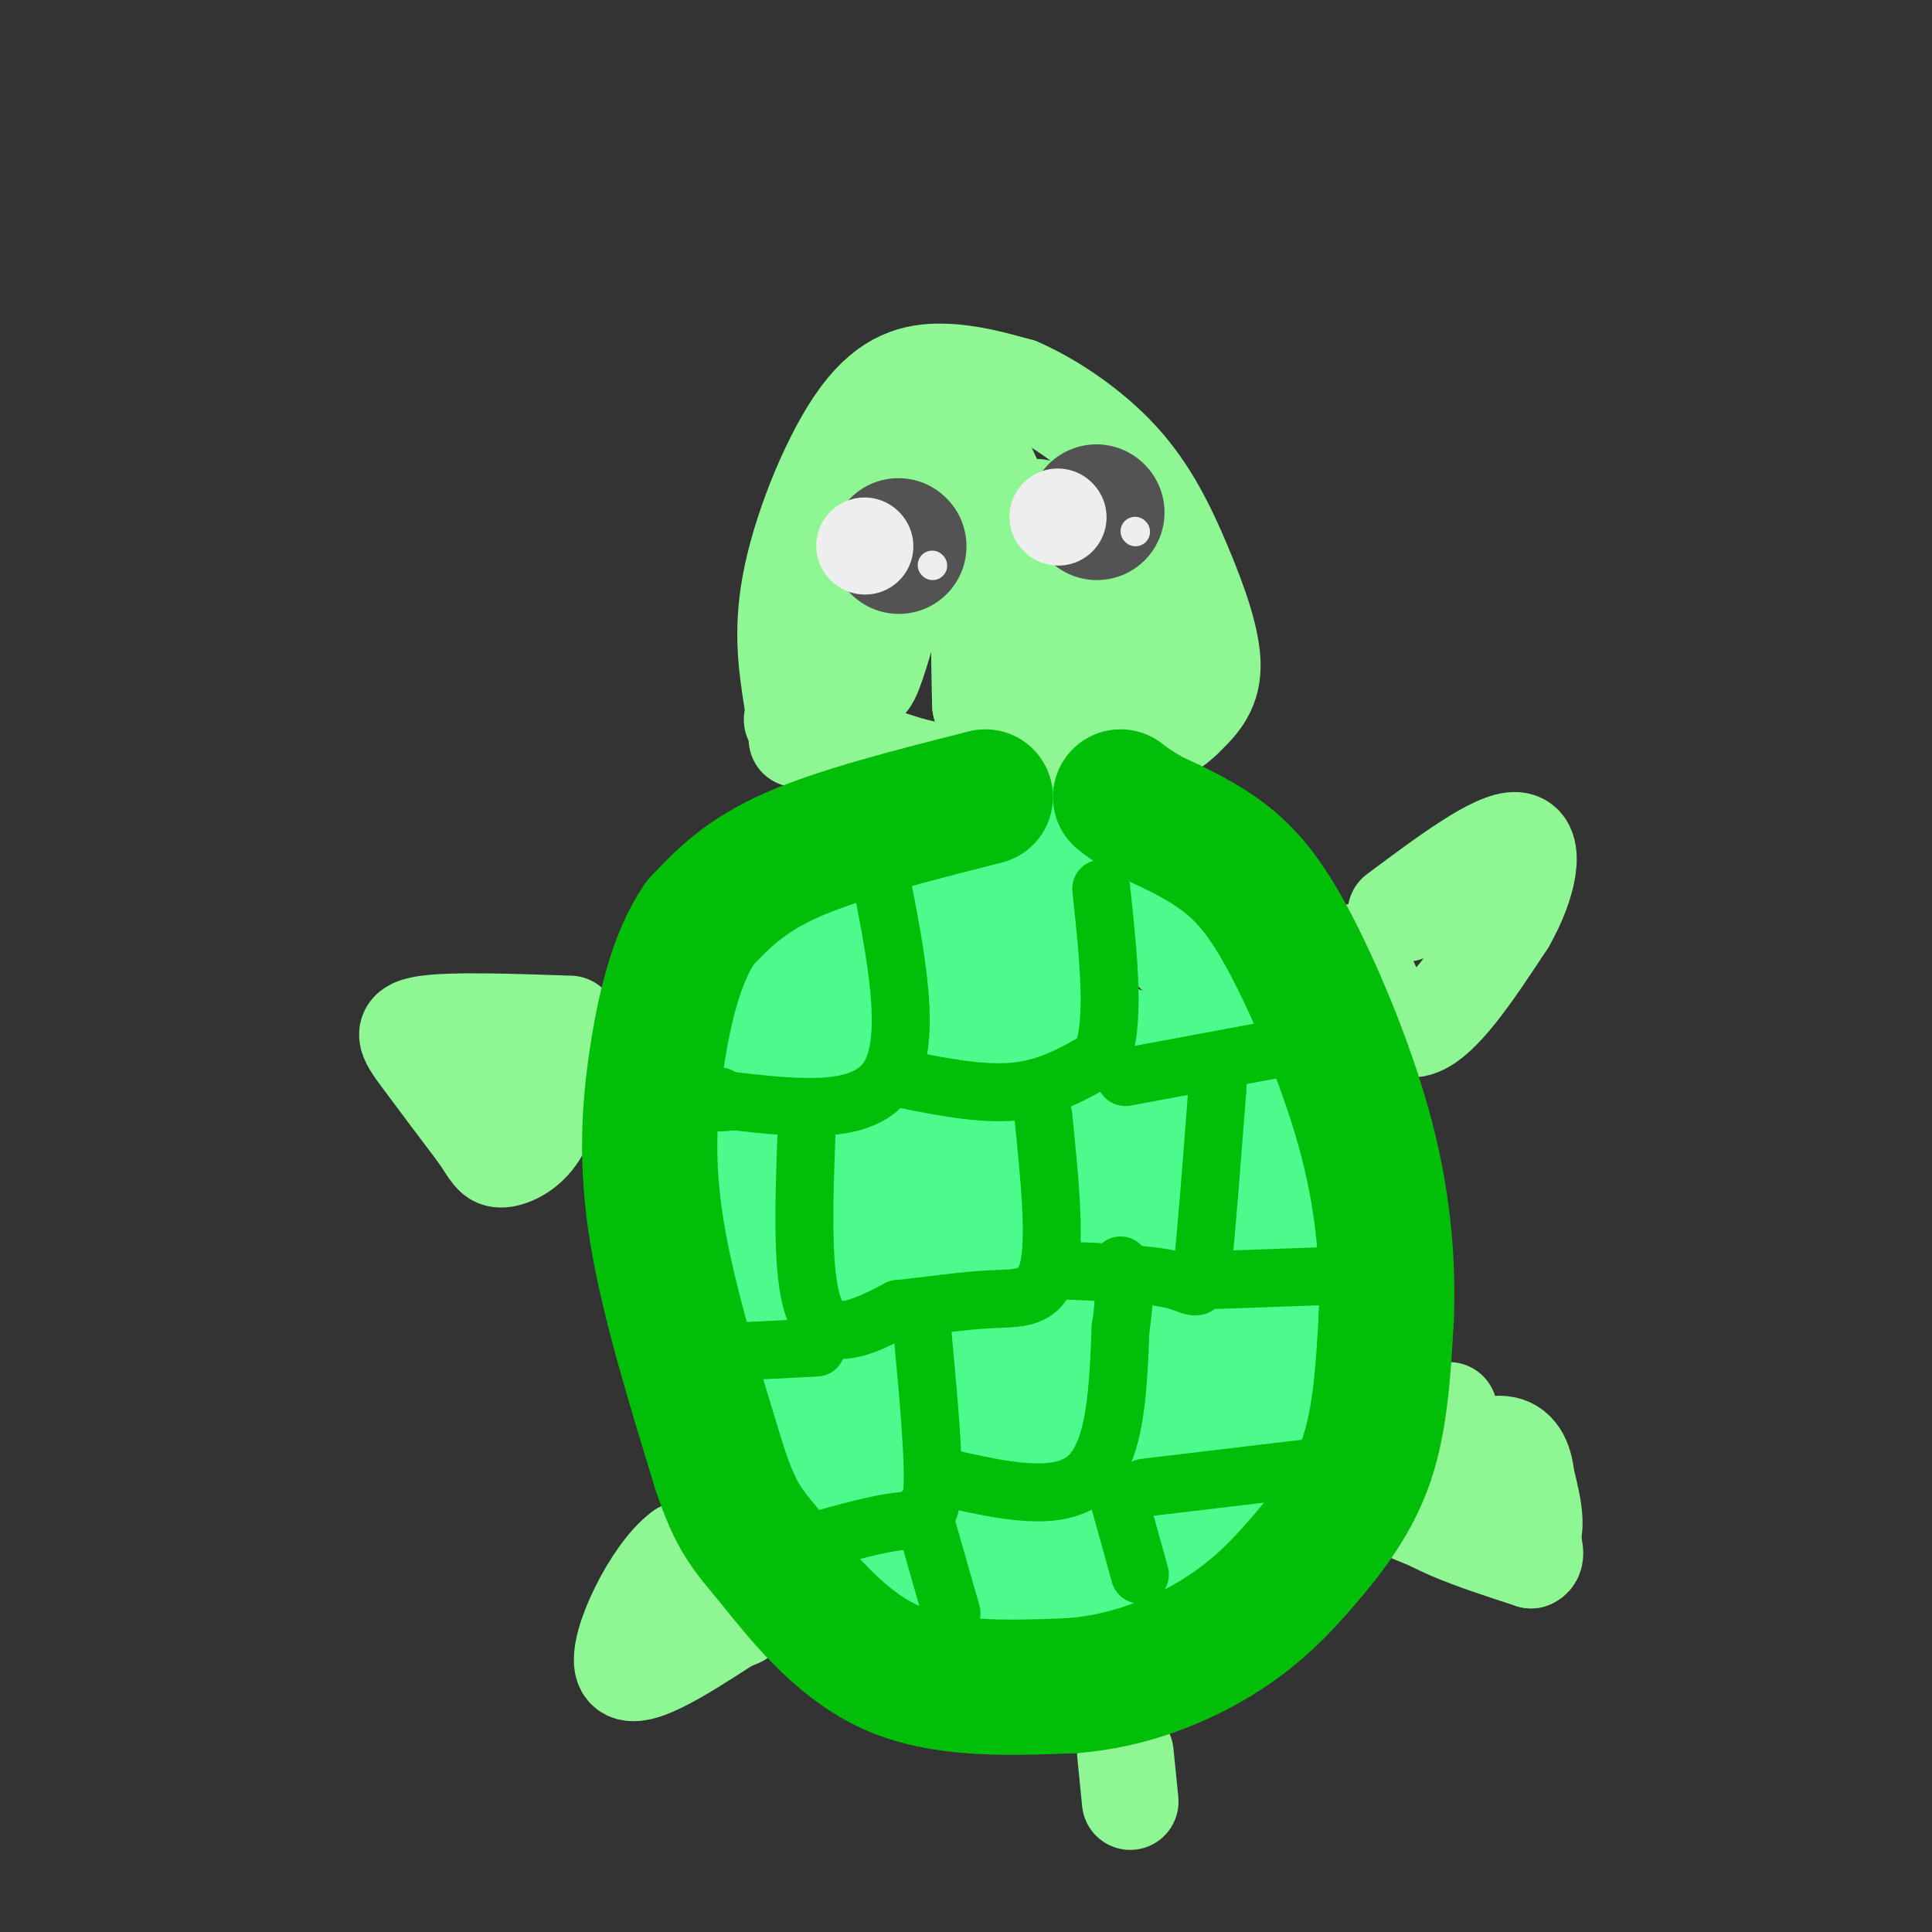 <svg viewBox='0 0 400 400' version='1.1' xmlns='http://www.w3.org/2000/svg' xmlns:xlink='http://www.w3.org/1999/xlink'><rect x="0" y="0" width="400" height="400" fill="#333333" stroke="none"/><g fill='none' stroke='rgb(142,246,147)' stroke-width='20' stroke-linecap='round' stroke-linejoin='round'><path d='M165,153c7.444,-22.956 14.889,-45.911 18,-56c3.111,-10.089 1.889,-7.311 4,-8c2.111,-0.689 7.556,-4.844 13,-9'/><path d='M164,145c-1.173,-7.542 -2.345,-15.083 0,-26c2.345,-10.917 8.208,-25.208 14,-33c5.792,-7.792 11.512,-9.083 17,-9c5.488,0.083 10.744,1.542 16,3'/><path d='M211,80c6.558,2.828 14.954,8.397 21,15c6.046,6.603 9.743,14.239 13,22c3.257,7.761 6.073,15.646 6,21c-0.073,5.354 -3.037,8.177 -6,11'/><path d='M245,149c-3.100,3.041 -7.852,5.145 -15,7c-7.148,1.855 -16.694,3.461 -24,4c-7.306,0.539 -12.373,0.011 -19,-2c-6.627,-2.011 -14.813,-5.506 -23,-9'/><path d='M197,91c-4.731,4.548 -9.463,9.096 -12,11c-2.537,1.904 -2.880,1.165 -4,11c-1.120,9.835 -3.017,30.244 -1,28c2.017,-2.244 7.946,-27.140 11,-37c3.054,-9.860 3.231,-4.684 4,-3c0.769,1.684 2.130,-0.123 4,2c1.870,2.123 4.249,8.178 5,16c0.751,7.822 -0.124,17.411 -1,27'/><path d='M203,146c-0.255,-5.877 -0.393,-34.068 -1,-47c-0.607,-12.932 -1.685,-10.603 4,1c5.685,11.603 18.132,32.481 20,34c1.868,1.519 -6.843,-16.322 -10,-24c-3.157,-7.678 -0.759,-5.194 3,-1c3.759,4.194 8.880,10.097 14,16'/><path d='M233,125c0.124,-3.700 -6.565,-20.951 -7,-21c-0.435,-0.049 5.383,17.102 8,19c2.617,1.898 2.033,-11.458 2,-15c-0.033,-3.542 0.483,2.729 1,9'/><path d='M232,137c0.000,0.000 -28.000,8.000 -28,8'/><path d='M118,212c-12.289,-0.422 -24.578,-0.844 -30,0c-5.422,0.844 -3.978,2.956 -1,7c2.978,4.044 7.489,10.022 12,16'/><path d='M99,235c2.555,3.758 2.943,5.152 5,5c2.057,-0.152 5.785,-1.848 8,-6c2.215,-4.152 2.919,-10.758 2,-14c-0.919,-3.242 -3.459,-3.121 -6,-3'/><path d='M108,217c-1.000,-0.500 -0.500,-0.250 0,0'/><path d='M281,197c3.417,8.500 6.833,17.000 12,16c5.167,-1.000 12.083,-11.500 19,-22'/><path d='M312,191c4.511,-7.867 6.289,-16.533 2,-17c-4.289,-0.467 -14.644,7.267 -25,15'/><path d='M291,189c0.000,0.000 0.100,0.100 0.1,0.1'/><path d='M147,315c5.500,6.500 11.000,13.000 10,14c-1.000,1.000 -8.500,-3.500 -16,-8'/><path d='M141,321c-6.133,4.489 -13.467,19.711 -12,24c1.467,4.289 11.733,-2.356 22,-9'/><path d='M151,336c3.667,-1.500 1.833,-0.750 0,0'/><path d='M291,313c9.917,4.083 19.833,8.167 24,7c4.167,-1.167 2.583,-7.583 1,-14'/><path d='M316,306c-0.378,-3.911 -1.822,-6.689 -5,-7c-3.178,-0.311 -8.089,1.844 -13,4'/><path d='M300,292c-6.417,6.417 -12.833,12.833 -10,18c2.833,5.167 14.917,9.083 27,13'/><path d='M317,323c3.000,-1.167 -3.000,-10.583 -9,-20'/><path d='M233,363c0.000,0.000 1.000,10.000 1,10'/></g>
<g fill='none' stroke='rgb(77,250,140)' stroke-width='28' stroke-linecap='round' stroke-linejoin='round'><path d='M240,178c-18.167,-1.250 -36.333,-2.500 -49,0c-12.667,2.500 -19.833,8.750 -27,15'/><path d='M164,193c-7.676,6.703 -13.367,15.962 -17,25c-3.633,9.038 -5.209,17.856 -5,29c0.209,11.144 2.203,24.612 7,37c4.797,12.388 12.399,23.694 20,35'/><path d='M169,319c8.801,9.826 20.802,16.892 31,20c10.198,3.108 18.592,2.260 26,1c7.408,-1.260 13.831,-2.931 21,-8c7.169,-5.069 15.085,-13.534 23,-22'/><path d='M270,310c5.434,-6.255 7.518,-10.893 9,-19c1.482,-8.107 2.360,-19.683 2,-28c-0.360,-8.317 -1.960,-13.376 -7,-23c-5.040,-9.624 -13.520,-23.812 -22,-38'/><path d='M252,202c-6.167,-8.667 -10.583,-11.333 -15,-14'/><path d='M216,184c7.489,-2.578 14.978,-5.156 25,2c10.022,7.156 22.578,24.044 29,36c6.422,11.956 6.711,18.978 7,26'/><path d='M277,248c1.000,9.000 0.000,18.500 -1,28'/><path d='M182,191c-11.719,38.673 -23.439,77.346 -24,83c-0.561,5.654 10.035,-21.711 20,-41c9.965,-19.289 19.298,-30.501 24,-37c4.702,-6.499 4.772,-8.285 0,6c-4.772,14.285 -14.386,44.643 -24,75'/><path d='M178,277c-4.261,16.257 -2.915,19.398 0,12c2.915,-7.398 7.399,-25.335 14,-44c6.601,-18.665 15.318,-38.060 19,-41c3.682,-2.940 2.327,10.573 -3,36c-5.327,25.427 -14.627,62.769 -13,61c1.627,-1.769 14.179,-42.648 22,-63c7.821,-20.352 10.910,-20.176 14,-20'/><path d='M231,218c-3.701,22.345 -19.954,88.207 -18,92c1.954,3.793 22.115,-54.484 30,-71c7.885,-16.516 3.495,8.728 -2,30c-5.495,21.272 -12.095,38.573 -13,44c-0.905,5.427 3.884,-1.021 9,-11c5.116,-9.979 10.558,-23.490 16,-37'/><path d='M253,265c3.893,-10.024 5.625,-16.583 6,-11c0.375,5.583 -0.607,23.310 -3,36c-2.393,12.690 -6.196,20.345 -10,28'/><path d='M280,257c-11.182,15.217 -22.364,30.434 -28,38c-5.636,7.566 -5.727,7.483 -13,11c-7.273,3.517 -21.728,10.636 -32,12c-10.272,1.364 -16.362,-3.026 -21,-6c-4.638,-2.974 -7.826,-4.531 -11,-8c-3.174,-3.469 -6.336,-8.848 -8,-16c-1.664,-7.152 -1.832,-16.076 -2,-25'/><path d='M165,263c-0.287,-7.785 -0.005,-14.746 6,-28c6.005,-13.254 17.732,-32.799 24,-42c6.268,-9.201 7.077,-8.057 11,-7c3.923,1.057 10.962,2.029 18,3'/></g>
<g fill='none' stroke='rgb(1,190,9)' stroke-width='28' stroke-linecap='round' stroke-linejoin='round'><path d='M204,165c-15.083,3.833 -30.167,7.667 -40,12c-9.833,4.333 -14.417,9.167 -19,14'/><path d='M145,191c-4.821,6.940 -7.375,17.292 -9,28c-1.625,10.708 -2.321,21.774 0,36c2.321,14.226 7.661,31.613 13,49'/><path d='M149,304c3.524,10.619 5.833,12.667 11,19c5.167,6.333 13.190,16.952 24,22c10.810,5.048 24.405,4.524 38,4'/><path d='M222,349c11.777,-0.919 22.219,-5.215 30,-10c7.781,-4.785 12.903,-10.057 18,-16c5.097,-5.943 10.171,-12.555 13,-21c2.829,-8.445 3.415,-18.722 4,-29'/><path d='M287,273c0.450,-10.777 -0.426,-23.219 -4,-37c-3.574,-13.781 -9.847,-28.903 -15,-39c-5.153,-10.097 -9.187,-15.171 -14,-19c-4.813,-3.829 -10.407,-6.415 -16,-9'/><path d='M238,169c-3.667,-2.167 -4.833,-3.083 -6,-4'/></g>
<g fill='none' stroke='rgb(1,190,9)' stroke-width='12' stroke-linecap='round' stroke-linejoin='round'><path d='M182,180c3.500,17.500 7.000,35.000 2,43c-5.000,8.000 -18.500,6.500 -32,5'/><path d='M152,228c-5.833,0.667 -4.417,-0.167 -3,-1'/><path d='M185,223c8.917,1.833 17.833,3.667 25,3c7.167,-0.667 12.583,-3.833 18,-7'/><path d='M228,219c3.000,-7.000 1.500,-21.000 0,-35'/><path d='M233,223c0.000,0.000 43.000,-8.000 43,-8'/><path d='M167,234c-0.583,15.917 -1.167,31.833 2,38c3.167,6.167 10.083,2.583 17,-1'/><path d='M186,271c6.202,-0.631 13.208,-1.708 19,-2c5.792,-0.292 10.369,0.202 12,-6c1.631,-6.202 0.315,-19.101 -1,-32'/><path d='M219,263c9.533,0.378 19.067,0.756 24,2c4.933,1.244 5.267,3.356 6,-3c0.733,-6.356 1.867,-21.178 3,-36'/><path d='M252,226c0.500,-6.833 0.250,-5.917 0,-5'/><path d='M169,279c0.000,0.000 -20.000,1.000 -20,1'/><path d='M191,276c1.244,13.356 2.489,26.711 2,33c-0.489,6.289 -2.711,5.511 -7,6c-4.289,0.489 -10.644,2.244 -17,4'/><path d='M196,306c11.500,2.583 23.000,5.167 29,0c6.000,-5.167 6.500,-18.083 7,-31'/><path d='M232,275c1.167,-7.333 0.583,-10.167 0,-13'/><path d='M252,265c0.000,0.000 28.000,-1.000 28,-1'/><path d='M237,308c0.000,0.000 42.000,-5.000 42,-5'/><path d='M191,313c0.000,0.000 6.000,21.000 6,21'/><path d='M231,308c0.000,0.000 5.000,18.000 5,18'/></g>
<g fill='none' stroke='rgb(83,83,83)' stroke-width='28' stroke-linecap='round' stroke-linejoin='round'><path d='M186,113c0.000,0.000 0.100,0.100 0.1,0.1'/><path d='M227,106c0.000,0.000 0.100,0.100 0.1,0.1'/></g>
<g fill='none' stroke='rgb(238,238,238)' stroke-width='20' stroke-linecap='round' stroke-linejoin='round'><path d='M179,113c0.000,0.000 0.100,0.100 0.1,0.1'/><path d='M219,107c0.000,0.000 0.100,0.100 0.1,0.1'/></g>
<g fill='none' stroke='rgb(238,238,238)' stroke-width='6' stroke-linecap='round' stroke-linejoin='round'><path d='M193,117c0.000,0.000 0.100,0.100 0.1,0.1'/><path d='M235,110c0.000,0.000 0.100,0.100 0.1,0.1'/></g>
</svg>